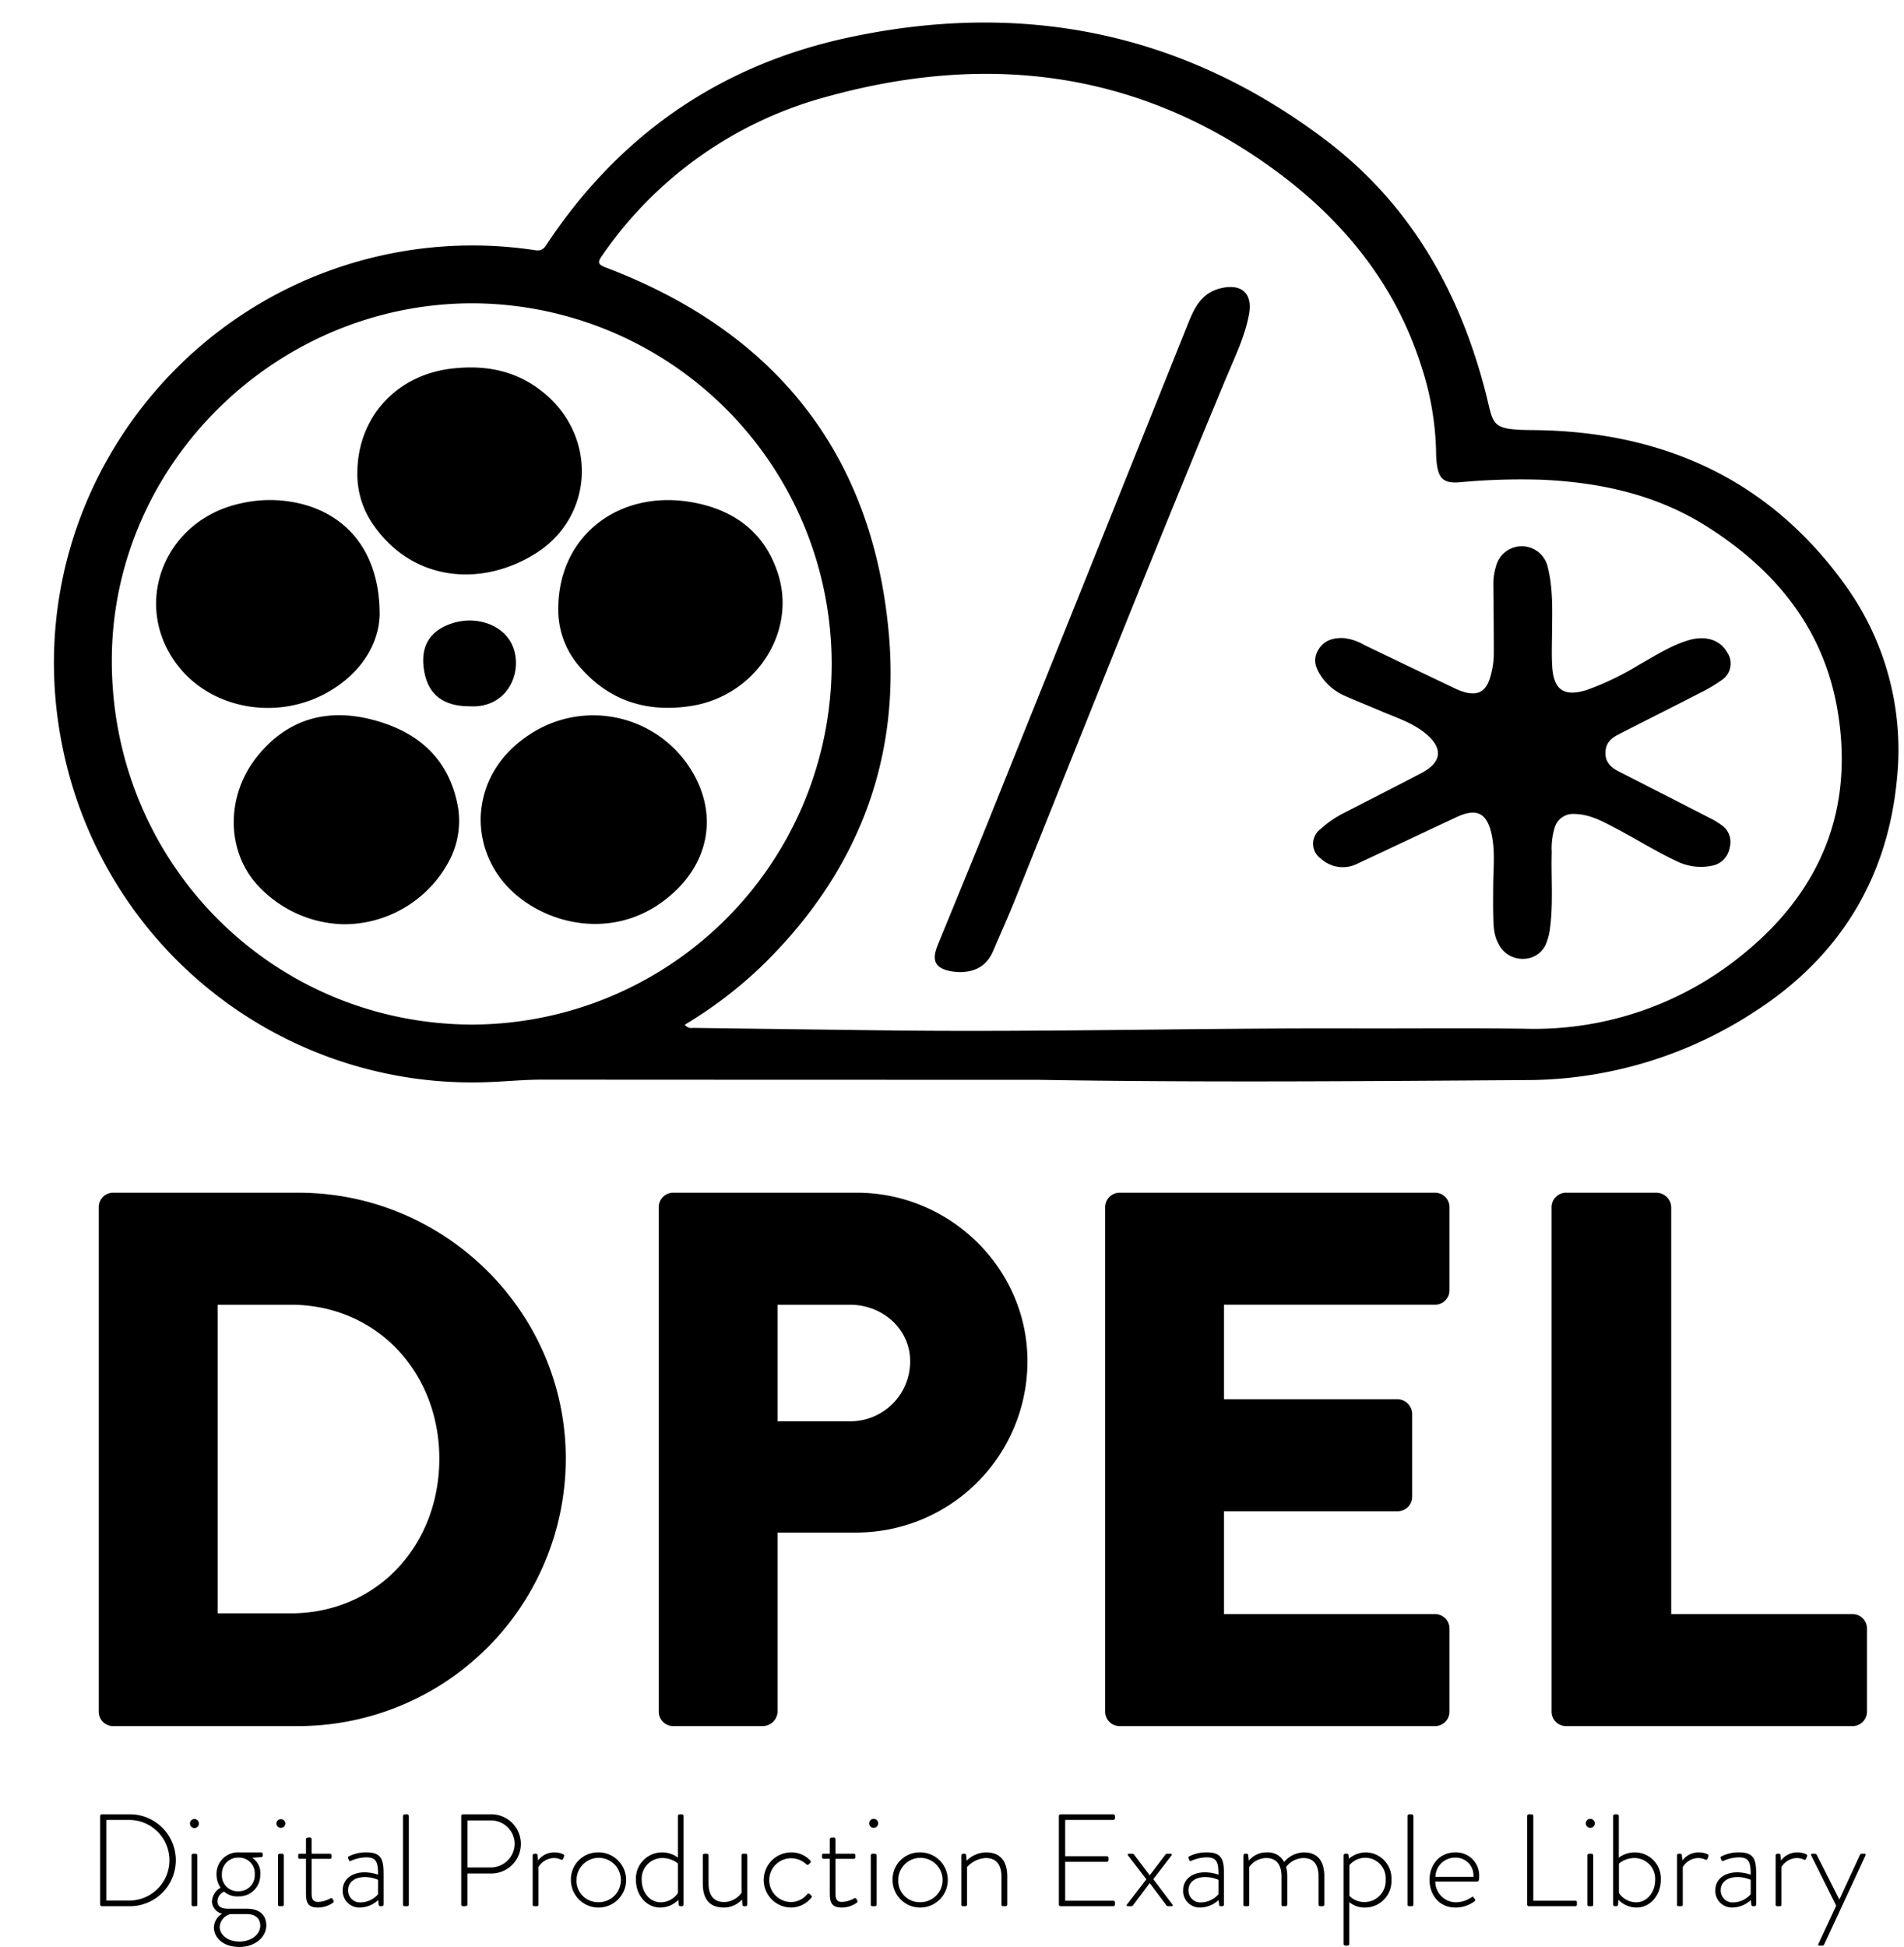<svg id="Layer_1" data-name="Layer 1" xmlns="http://www.w3.org/2000/svg" viewBox="0.146 2.759 372.732 381.071"><path d="M19.485,239.041a2.804,2.804,0,0,1,2.684-2.834h36.39c28.783,0,52.347,23.414,52.347,52.049a52.414,52.414,0,0,1-52.347,52.347h-36.39a2.804,2.804,0,0,1-2.684-2.834Zm37.582,79.49c16.852,0,29.082-13.273,29.082-30.275,0-16.853-12.23-30.125-29.082-30.125H42.75v60.4Z"/><path d="M129.1,239.041a2.832,2.832,0,0,1,2.83-2.834h35.946c18.344,0,33.407,14.914,33.407,32.959a33.545,33.545,0,0,1-33.258,33.556H152.365v35.047a2.933,2.933,0,0,1-2.833,2.834H131.934a2.832,2.832,0,0,1-2.834-2.83V239.041Zm37.433,41.907a11.712,11.712,0,0,0,11.782-11.64q0-.071,0-.141c0-6.264-5.369-11.036-11.782-11.036h-14.168v22.818Z"/><path d="M216.495,239.041a2.832,2.832,0,0,1,2.83-2.834H281.072a2.832,2.832,0,0,1,2.833,2.83v16.259a2.832,2.832,0,0,1-2.83,2.834H239.761v18.493h34.003A2.934,2.934,0,0,1,276.598,279.457v16.256a2.832,2.832,0,0,1-2.831,2.834H239.761v20.133H281.072a2.832,2.832,0,0,1,2.833,2.831v16.259a2.832,2.832,0,0,1-2.83,2.834H219.329a2.832,2.832,0,0,1-2.834-2.83V239.041Z"/><path d="M303.891,239.041a2.832,2.832,0,0,1,2.83-2.834h17.751a2.933,2.933,0,0,1,2.833,2.834v79.639h35.495a2.831,2.831,0,0,1,2.833,2.829v16.26a2.831,2.831,0,0,1-2.828,2.834H306.725a2.832,2.832,0,0,1-2.834-2.83V239.041Z"/><path d="M19.751,358.199a.336.336,0,0,1,.308-.334h5.45a8.998,8.998,0,1,1,.114,17.996q-.057 0-.114,0h-5.45a.337.337,0,0,1-.308-.335Zm5.553,16.556a7.893,7.893,0,1,0,.152-15.785q-.076-.001-.152,0H20.96V374.755Z"/><path d="M37.34,359.69a.874.874,0,1,1,1.748-.052q.001.026,0,.052a.874.874,0,0,1-1.748,0Zm.309,6.221a.34.34,0,0,1,.334-.334h.463a.34.34,0,0,1,.334.334v9.615a.299.299,0,0,1-.334.335h-.514a.299.299,0,0,1-.284-.314l.002-.021Z"/><path d="M43.33,372.235a4.473,4.473,0,0,1-.797-2.57,4.212,4.212,0,0,1,4.499-4.345h4.216a.324.324,0,0,1,.334.314c0.0.007 0.0.014,0,.021v.282a.302.302,0,0,1-.231.309l-1.851.128a3.498,3.498,0,0,1,1.594,3.291,4.145,4.145,0,0,1-4.02,4.267q-.124.004-.248,0a3.9,3.9,0,0,1-2.802-.926,2.117,2.117,0,0,0-1.311,1.851c0,1.209,1.028,1.491,2.031,1.491h3.728c2.211,0,3.805,1.003,3.805,3.291,0,2.186-2.108,4.191-5.244,4.191-3.496,0-5.013-2.057-5.013-3.805a3.201,3.201,0,0,1,1.62-2.699,2.568,2.568,0,0,1-2.005-2.34A3.256,3.256,0,0,1,43.33,372.235Zm3.677,10.541c2.313,0,4.088-1.363,4.088-3.111,0-1.182-.72-2.263-2.623-2.263H45.233a2.79,2.79,0,0,0-2.082,2.494c0,1.414,1.363,2.879,3.857,2.879Zm3.008-13.137a3.056,3.056,0,0,0-3.162-3.291,3.152,3.152,0,0,0-3.266,3.033q-.005.129.001.257a3.08,3.08,0,0,0,3.265,3.291,3.113,3.113,0,0,0,3.167-3.058Q50.021,369.755,50.015,369.639Z"/><path d="M54.258,359.69a.875.875,0,0,1,1.748-.051q.001.025,0,.051a.875.875,0,0,1-1.748,0Zm.309,6.221a.34.34,0,0,1,.334-.334H55.364a.34.34,0,0,1,.334.334v9.615a.299.299,0,0,1-.334.335H54.85a.3.3,0,0,1-.285-.314l.002-.021Z"/><path d="M60.045,366.579H58.836c-.257,0-.308-.128-.308-.334V365.834c0-.18.128-.257.308-.257H60.045v-2.802a.324.324,0,0,1,.313-.334q.01-0.0.021,0l.438-.026a.341.341,0,0,1,.334.335v2.828h3.573a.324.324,0,0,1,.334.313c0.0.007 0.0.014,0,.021v.335a.31.31,0,0,1-.334.334H61.151v6.556c0,1.208.128,1.877,1.336,1.877a5.497,5.497,0,0,0,2.34-.694c.231-.128.334-.026.411.103l.18.308a.296.296,0,0,1-.077.437,5.119,5.119,0,0,1-2.982.951c-2.134,0-2.313-1.259-2.313-2.905Z"/><path d="M71.563,369.227a8.451,8.451,0,0,1,2.596.463c0-2.262-.231-3.394-2.263-3.394a7.553,7.553,0,0,0-3.085.694.269.269,0,0,1-.386-.206l-.128-.308c-.077-.231.026-.335.155-.386a7.435,7.435,0,0,1,3.522-.772c3.136,0,3.264,1.877,3.264,4.499v5.707a.34.34,0,0,1-.334.335h-.309c-.18,0-.257-.103-.308-.283l-.103-.926a5.369,5.369,0,0,1-3.573,1.465,3.239,3.239,0,0,1-3.371-3.101q-.007-.159.002-.318C67.244,370.718,68.864,369.227,71.563,369.227Zm-.823,5.887a4.679,4.679,0,0,0,3.419-1.594v-2.828a6.676,6.676,0,0,0-2.596-.54c-1.955,0-3.265,1.003-3.265,2.52a2.321,2.321,0,0,0,2.443,2.442Z"/><path d="M79.046,358.199a.34.34,0,0,1,.334-.334h.463a.34.34,0,0,1,.334.334v17.327a.298.298,0,0,1-.334.335h-.514a.3.3,0,0,1-.285-.314l.002-.021Z"/><path d="M90.437,358.199a.34.34,0,0,1,.334-.334H96.299a5.797,5.797,0,0,1,.035,11.594l-.008,0H91.645v6.067c0,.18-.155.335-.411.335h-.463a.341.341,0,0,1-.334-.335ZM96.247,368.276a4.69,4.69,0,0,0,4.653-4.679,4.615,4.615,0,0,0-4.678-4.525h-4.576v9.203Z"/><path d="M104.426,365.911a.341.341,0,0,1,.334-.334h.308a.306.306,0,0,1,.308.283l.103,1.054a3.945,3.945,0,0,1,3.214-1.594,4.247,4.247,0,0,1,1.594.309c.231.077.36.257.283.463l-.206.514c-.077.18-.231.206-.411.128a3.277,3.277,0,0,0-1.336-.308,3.614,3.614,0,0,0-3.06,1.774v7.327a.298.298,0,0,1-.334.335h-.514a.3.3,0,0,1-.285-.314l.002-.021Z"/><path d="M117.076,365.32a5.404,5.404,0,1,1-5.162,5.635q-.006-.131-.005-.262A5.28,5.28,0,0,1,117.076,365.32Zm0,9.743a4.341,4.341,0,1,0-4.053-4.61q-.008.12-.009.24a4.173,4.173,0,0,0,3.971,4.367Q117.03,375.062,117.076,375.063Z"/><path d="M129.702,365.32a5.19,5.19,0,0,1,3.162,1.028V358.199a.324.324,0,0,1,.313-.334q.01-0.0.021,0h.463a.336.336,0,0,1,.308.334v17.327a.34.34,0,0,1-.334.335h-.258a.33.33,0,0,1-.36-.335l-.077-.899a4.982,4.982,0,0,1-3.548,1.491c-2.673,0-4.755-2.39-4.755-5.399a5.124,5.124,0,0,1,4.842-5.391Q129.59,365.321,129.702,365.32Zm-.231,9.769a4.083,4.083,0,0,0,3.394-1.825v-5.759a4.842,4.842,0,0,0-3.059-1.08,4.044,4.044,0,0,0-4.044,4.043q0,.125.008.25c0,2.391,1.542,4.371,3.702,4.371Z"/><path d="M137.725,365.911a.34.34,0,0,1,.334-.334h.463a.341.341,0,0,1,.334.334v5.528c0,2.39,1.106,3.599,3.059,3.599a4.282,4.282,0,0,0,3.394-1.8v-7.327a.31.31,0,0,1,.334-.334h.463a.34.34,0,0,1,.335.334v9.615a.341.341,0,0,1-.335.335h-.308c-.206,0-.283-.155-.308-.308l-.103-1.003a4.686,4.686,0,0,1-3.547,1.568c-2.879,0-4.113-1.774-4.113-4.678Z"/><path d="M154.976,365.32a4.97,4.97,0,0,1,3.805,1.62.308.308,0,0,1-.052.463l-.257.257c-.181.18-.386.103-.541-.052a4.286,4.286,0,1,0-2.981,7.43,4.154,4.154,0,0,0,3.213-1.517c.18-.205.334-.205.489-.052l.282.258c.129.128.18.257.078.411a5.125,5.125,0,0,1-4.037,1.979,5.399,5.399,0,0,1,0-10.797h0Z"/><path d="M162.589,366.579h-1.209c-.257,0-.308-.128-.308-.334V365.834c0-.18.128-.257.308-.257h1.209v-2.802a.324.324,0,0,1,.313-.334q.01-0.0.021,0l.438-.026a.341.341,0,0,1,.334.335v2.828h3.573a.324.324,0,0,1,.334.313c0.0.007 0.0.014,0,.021v.335a.31.31,0,0,1-.334.334H163.695v6.556c0,1.208.128,1.877,1.336,1.877a5.496,5.496,0,0,0,2.34-.694c.231-.128.334-.026.411.103l.18.308a.296.296,0,0,1-.077.437,5.119,5.119,0,0,1-2.982.951c-2.134,0-2.313-1.259-2.313-2.905Z"/><path d="M170.303,359.69a.875.875,0,1,1,1.748-.051q.001.025,0,.051a.875.875,0,0,1-1.748,0Zm.308,6.221a.341.341,0,0,1,.334-.334h.463a.34.34,0,0,1,.335.334v9.615a.299.299,0,0,1-.335.335h-.514a.3.3,0,0,1-.285-.314l.002-.021Z"/><path d="M180.047,365.32a5.404,5.404,0,1,1-5.162,5.635q-.006-.131-.005-.262A5.28,5.28,0,0,1,180.047,365.32Zm0,9.743a4.341,4.341,0,1,0-4.053-4.61q-.008.12-.009.24a4.173,4.173,0,0,0,3.971,4.367Q180.002,375.062,180.047,375.063Z"/><path d="M188.353,365.911a.347.347,0,0,1,.358-.334l.001 0h.258a.288.288,0,0,1,.308.257l.103,1.105a5.493,5.493,0,0,1,3.804-1.62c2.88,0,4.14,1.825,4.14,4.705v5.501a.341.341,0,0,1-.335.335h-.463a.34.34,0,0,1-.334-.335v-5.501c0-2.365-1.106-3.599-3.059-3.599a5.273,5.273,0,0,0-3.677,1.774v7.327a.299.299,0,0,1-.335.335h-.488a.3.3,0,0,1-.285-.314l.002-.021Z"/><path d="M207.432,358.199a.34.34,0,0,1,.334-.334H218.076a.34.34,0,0,1,.334.334v.437a.34.34,0,0,1-.334.334h-9.41v7.096h8.15a.341.341,0,0,1,.335.334v.437a.34.34,0,0,1-.335.334h-8.15v7.61H218.076a.339.339,0,0,1,.334.334v.411a.34.34,0,0,1-.334.335H207.766a.341.341,0,0,1-.334-.335Z"/><path d="M224.558,370.59l-3.574-4.653c-.155-.18-.052-.36.154-.36h.669a.486.486,0,0,1,.385.231l3.009,3.985h.025l3.034-3.985a.486.486,0,0,1,.385-.231h.669c.205,0,.308.18.154.36l-3.547,4.628,3.727,4.936c.155.18.052.36-.154.36h-.669a.485.485,0,0,1-.385-.231l-3.214-4.293h-.025l-3.214,4.293a.486.486,0,0,1-.386.231h-.668c-.206,0-.308-.18-.155-.36Z"/><path d="M236.077,369.227a8.451,8.451,0,0,1,2.596.463c0-2.262-.231-3.394-2.263-3.394a7.553,7.553,0,0,0-3.085.694.269.269,0,0,1-.386-.206l-.128-.308c-.077-.231.026-.335.155-.386a7.435,7.435,0,0,1,3.522-.772c3.136,0,3.264,1.877,3.264,4.499v5.707a.34.34,0,0,1-.334.335h-.309c-.18,0-.257-.103-.308-.283l-.103-.926a5.369,5.369,0,0,1-3.573,1.465,3.239,3.239,0,0,1-3.371-3.101q-.007-.159.002-.318C231.758,370.718,233.378,369.227,236.077,369.227Zm-.823,5.887a4.679,4.679,0,0,0,3.419-1.594v-2.828a6.676,6.676,0,0,0-2.596-.54c-1.955,0-3.265,1.003-3.265,2.52a2.321,2.321,0,0,0,2.443,2.442Z"/><path d="M243.56,365.911a.341.341,0,0,1,.334-.334h.308a.28.28,0,0,1,.283.257l.128,1.105a4.486,4.486,0,0,1,3.548-1.62,3.568,3.568,0,0,1,3.368,1.877,5.207,5.207,0,0,1,3.856-1.877c2.802,0,4.011,1.825,4.011,4.705v5.501a.341.341,0,0,1-.335.335h-.514a.3.3,0,0,1-.284-.316l.002-.019v-5.501c0-2.365-1.029-3.599-2.957-3.599a4.405,4.405,0,0,0-3.394,1.748,6.737,6.737,0,0,1,.231,1.851v5.501a.34.34,0,0,1-.334.335h-.489a.304.304,0,0,1-.31-.299.3.3,0,0,1,.001-.036v-5.501c0-2.365-1.054-3.599-2.982-3.599a4.148,4.148,0,0,0-3.342,1.774v7.327a.298.298,0,0,1-.334.335h-.514a.3.3,0,0,1-.285-.314l.002-.021Z"/><path d="M264.285,383.239a.34.34,0,0,1-.335.334h-.437a.34.34,0,0,1-.335-.334v-17.328a.345.345,0,0,1,.356-.334l.004 0h.283a.271.271,0,0,1,.306.231l.002.026.078.72a5.201,5.201,0,0,1,3.368-1.234,5.105,5.105,0,0,1,4.968,5.239q-.002.08-.007.16a5.164,5.164,0,0,1-4.924,5.394q-.134.006-.269.005a4.694,4.694,0,0,1-3.059-1.054Zm2.931-8.201a4.134,4.134,0,0,0,4.195-4.072q.002-.136-.005-.273a4.011,4.011,0,0,0-3.69-4.308q-.109-.008-.218-.011a4.105,4.105,0,0,0-3.189,1.44v6.015a4.015,4.015,0,0,0,2.906,1.209Z"/><path d="M275.702,358.199a.341.341,0,0,1,.335-.334h.463a.34.34,0,0,1,.334.334v17.327a.298.298,0,0,1-.334.335h-.514a.3.3,0,0,1-.285-.314l.002-.021Z"/><path d="M285.06,365.32a4.524,4.524,0,0,1,4.655,4.39q.005.157-.002.315c0,.411,0,1.003-.386,1.003H281.127a4.06,4.06,0,0,0,4.01,4.062,5.491,5.491,0,0,0,3.034-.951c.231-.155.334-.18.463,0l.257.36c.077.103.052.257-.103.411a6.215,6.215,0,0,1-3.727,1.208c-3.137,0-5.064-2.416-5.064-5.424C279.996,367.762,281.923,365.32,285.06,365.32Zm3.522,4.782a3.46,3.46,0,0,0-3.522-3.754,3.826,3.826,0,0,0-3.908,3.742l-0.0.012Z"/><path d="M299.1,358.199a.341.341,0,0,1,.335-.334h.566a.337.337,0,0,1,.308.334v16.582h8.201c.308,0,.334.154.334.334v.463a.299.299,0,0,1-.312.285l-.021-.002H299.434a.341.341,0,0,1-.335-.335Z"/><path d="M310.595,359.69a.875.875,0,1,1,1.748-.05q.001.025,0,.05a.875.875,0,0,1-1.748,0Zm.308,6.221a.34.34,0,0,1,.335-.334h.463a.34.34,0,0,1,.334.334v9.615a.298.298,0,0,1-.334.335h-.514a.3.3,0,0,1-.285-.314l.002-.021Z"/><path d="M315.943,358.199a.341.341,0,0,1,.335-.334h.437a.34.34,0,0,1,.335.334v8.149a5.312,5.312,0,0,1,3.188-1.028,5.097,5.097,0,0,1,5.046,5.147q-.001.113-.007.226c0,3.008-2.082,5.424-4.73,5.424a4.944,4.944,0,0,1-3.574-1.516l-.078.925a.33.33,0,0,1-.36.335h-.257a.341.341,0,0,1-.335-.335Zm4.499,16.89c2.16,0,3.727-1.98,3.727-4.371a4.064,4.064,0,0,0-3.829-4.286q-.116-.007-.233-.006a4.809,4.809,0,0,0-3.033,1.08v5.759A4.062,4.062,0,0,0,320.442,375.089Z"/><path d="M328.439,365.911a.34.34,0,0,1,.335-.334h.308a.306.306,0,0,1,.308.283l.103,1.054a3.945,3.945,0,0,1,3.214-1.594,4.247,4.247,0,0,1,1.594.309c.231.077.36.257.283.463l-.206.514c-.077.18-.231.206-.411.128a3.277,3.277,0,0,0-1.336-.308,3.614,3.614,0,0,0-3.06,1.774v7.327a.298.298,0,0,1-.334.335h-.514a.3.3,0,0,1-.285-.314l.002-.021Z"/><path d="M340.268,369.227a8.451,8.451,0,0,1,2.596.463c0-2.262-.231-3.394-2.263-3.394a7.553,7.553,0,0,0-3.085.694.269.269,0,0,1-.386-.206l-.128-.308c-.077-.231.026-.335.155-.386a7.435,7.435,0,0,1,3.522-.772c3.136,0,3.264,1.877,3.264,4.499v5.707a.34.34,0,0,1-.334.335h-.309c-.18,0-.257-.103-.308-.283l-.103-.926a5.369,5.369,0,0,1-3.573,1.465,3.239,3.239,0,0,1-3.371-3.101q-.007-.159.002-.318C335.948,370.718,337.568,369.227,340.268,369.227Zm-.823,5.887a4.679,4.679,0,0,0,3.419-1.594v-2.828a6.676,6.676,0,0,0-2.596-.54c-1.954,0-3.265,1.003-3.265,2.52a2.321,2.321,0,0,0,2.443,2.442Z"/><path d="M347.749,365.911a.34.34,0,0,1,.335-.334h.308a.306.306,0,0,1,.308.283l.103,1.054a3.945,3.945,0,0,1,3.214-1.594,4.247,4.247,0,0,1,1.594.309c.231.077.36.257.283.463l-.206.514c-.077.18-.231.206-.411.128a3.277,3.277,0,0,0-1.336-.308,3.614,3.614,0,0,0-3.06,1.774v7.327a.298.298,0,0,1-.334.335h-.514a.3.3,0,0,1-.285-.314l.002-.021Z"/><path d="M354.744,365.988c-.103-.206-.078-.411.154-.411h.566a.381.381,0,0,1,.335.231l4.395,8.69h.052l4.01-8.69a.382.382,0,0,1,.335-.231h.566c.231,0,.257.206.154.411l-8.072,17.379a.371.371,0,0,1-.335.205h-.591c-.205,0-.283-.128-.18-.36l3.471-7.456Z"/><path d="M203.163,214.102q-48.405,0-96.809-.03c-4.096-.007-8.153.47-12.239.529a81.742,81.742,0,0,1-80.083-58.95C.146,107.764,31.307,60.486,78.218,52.085a81.638,81.638,0,0,1,26.082-.444c1.003.143,1.908.404,2.716-.821,14.171-21.478,33.85-35.213,58.95-40.656C200.111,2.759,231.646,8.962,259.675,30.178,276.403,42.839,286.141,60.222,291.167,80.365c1.412,5.658.904,6.516,8.952,6.574,25.178.182,46.141,9.41,61.107,30.138A55.035,55.035,0,0,1,371.514,155.044c-1.779,19.47-11.16,34.862-27.567,45.521a81.758,81.758,0,0,1-44.821,13.591C267.138,214.369,235.152,214.648,203.163,214.102Zm-68.952-10.783a1.563,1.563,0,0,0,1.569.628q19.756.266,39.512.511c29.937.322,59.869-.499,89.805-.41,11.199.033,22.4-.09,33.597.063A64.424,64.424,0,0,0,341.523,189.4c15.268-12.456,21.745-28.624,18.241-48.175-2.82-15.735-12.279-27.068-25.495-35.43-9.836-6.223-20.843-8.625-32.34-9.138a127.946,127.946,0,0,0-16.04.499c-3.024.245-4.116-.655-4.478-3.668a18.993,18.993,0,0,1-.13-2.108,57.382,57.382,0,0,0-2.909-16.996c-5.226-16.438-15.73-29.039-29.457-38.901-26.5-19.038-55.866-22.354-86.709-13.85A77.897,77.897,0,0,0,118.028,52.769c-.95,1.357-.87,1.746.759,2.366,33.069,12.571,52.197,36.321,55.357,71.654,2.282,25.51-6.619,47.407-25.104,65.273A84.532,84.532,0,0,1,134.211,203.319Zm-41.649-.021A70.588,70.588,0,0,0,92.857,62.124c-38.599-.102-70.693,31.433-70.824,69.703C21.897,171.43,53.218,203.17,92.562,203.299Z"/><path d="M292.454,176.353c.004-3.372.42-6.759-.268-10.114-.893-4.35-2.921-5.414-6.916-3.545-6.428,3.008-12.841,6.049-19.274,9.049a6.313,6.313,0,0,1-7.283-.941,3.537,3.537,0,0,1-.155-5.687,20.825,20.825,0,0,1,5.051-3.421c4.937-2.55,9.9-5.053,14.817-7.641,4.052-2.132,4.266-4.925.696-7.809-2.57-2.076-5.686-3.04-8.652-4.312-2.387-1.023-4.808-1.97-7.176-3.034A10.665,10.665,0,0,1,258.811,135.156c-1.154-1.677-1.729-3.378-.541-5.289,1.149-1.85,2.941-2.293,4.927-2.219a10.148,10.148,0,0,1,3.971,1.327q8.836,4.256,17.689,8.475a11.779,11.779,0,0,0,2.161.831c2.452.617,3.92-.187,4.739-2.601a16.312,16.312,0,0,0,.815-5.196c.015-4.363-.054-8.725-.08-13.088a11.474,11.474,0,0,1,.502-3.752,5.211,5.211,0,0,1,10.168.214c1.029,4.144.851,8.386.819,12.611-.017,2.252-.106,4.512.033,6.756.286,4.6,2.338,5.971,6.741,4.588a54.989,54.989,0,0,0,10.244-4.934c3.123-1.749,6.138-3.724,9.606-4.781,3.348-1.021,6.22-.152,7.625,2.3a3.858,3.858,0,0,1-.992,5.441,30.823,30.823,0,0,1-4.344,2.573c-5.247,2.702-10.526,5.343-15.783,8.026-1.28.653-2.413,1.457-2.637,3.058-.289,2.066.74,3.327,2.463,4.206q9.023,4.603,18.037,9.222a14.891,14.891,0,0,1,2.157,1.306,3.989,3.989,0,0,1,1.618,4.454,4.276,4.276,0,0,1-3.491,3.527,10.64,10.64,0,0,1-6.595-.756c-4.216-1.96-8.148-4.439-12.252-6.599-2.535-1.335-5.062-2.751-8.091-2.783a3.733,3.733,0,0,0-3.831,2.693,14.008,14.008,0,0,0-.568,4.797c-.143,4.924.31,9.863-.327,14.774a10.98,10.98,0,0,1-.612,2.656,4.799,4.799,0,0,1-4.378,3.428,5.247,5.247,0,0,1-5.152-3.014c-.983-1.809-.938-3.804-.99-5.77C292.417,179.875,292.454,178.114,292.454,176.353Z"/><path d="M188.067,193.036c-.489-.038-.986-.04-1.47-.12-3.342-.553-4.171-2.019-2.886-5.172,3.182-7.81,6.424-15.596,9.572-23.419Q213.126,114.995,232.907,65.64c1.232-3.077,2.757-5.673,6.293-6.485,4.04-.928,6.209,1.053,5.458,5.118-.826,4.47-2.853,8.525-4.576,12.665-14.135,33.948-27.68,68.133-41.37,102.259-1.308,3.261-2.777,6.456-4.146,9.693C193.346,191.772,191.105,193.01,188.067,193.036Z"/><path d="M109.434,121.671c.172-14.212,11.918-22.869,25.633-20.699,8.504,1.346,14.822,5.82,17.445,14.283,3.561,11.488-4.635,23.715-17.005,25.67-8.611,1.361-16.036-.912-21.847-7.619A16.966,16.966,0,0,1,109.434,121.671Z"/><path d="M74.471,123.07c-.126,5.474-3.389,11.207-9.857,15.004-9.76,5.729-22.543,3.676-29.32-4.621-9.692-11.864-3.255-28.989,12.131-32.198a25.291,25.291,0,0,1,13.326.593C69.256,104.673,74.497,112.041,74.471,123.07Z"/><path d="M94.25,162.571c.328-6.654,3.706-12.298,9.87-16.239a22.537,22.537,0,0,1,31.607,7.579c4.618,7.86,3.422,16.566-3.079,22.958-11.052,10.867-26.309,7.089-33.442-.889A19.192,19.192,0,0,1,94.25,162.571Z"/><path d="M67.098,183.655a23.61,23.61,0,0,1-16.079-7.169c-6.584-6.659-6.865-17.787-.506-25.69,5.919-7.358,13.745-9.508,22.729-7.118,8.962,2.384,15.009,7.819,16.604,17.329A16.774,16.774,0,0,1,87.669,171.987,23.264,23.264,0,0,1,67.098,183.655Z"/><path d="M70.104,95.199c.082-10.754,7.605-18.97,18.301-20.274,7.082-.863,13.436.472,18.862,5.288,9.802,8.701,8.89,23.786-2.165,30.806-10.574,6.715-24.097,5.635-31.84-5.498A17.197,17.197,0,0,1,70.104,95.199Z"/><path d="M92.012,141.001c-5.043-.02-7.955-2.232-8.791-6.678-.901-4.791.819-7.942,5.177-9.482,4.648-1.643,9.878.013,11.844,3.796C102.816,133.59,99.922,141.492,92.012,141.001Z"/></svg>
